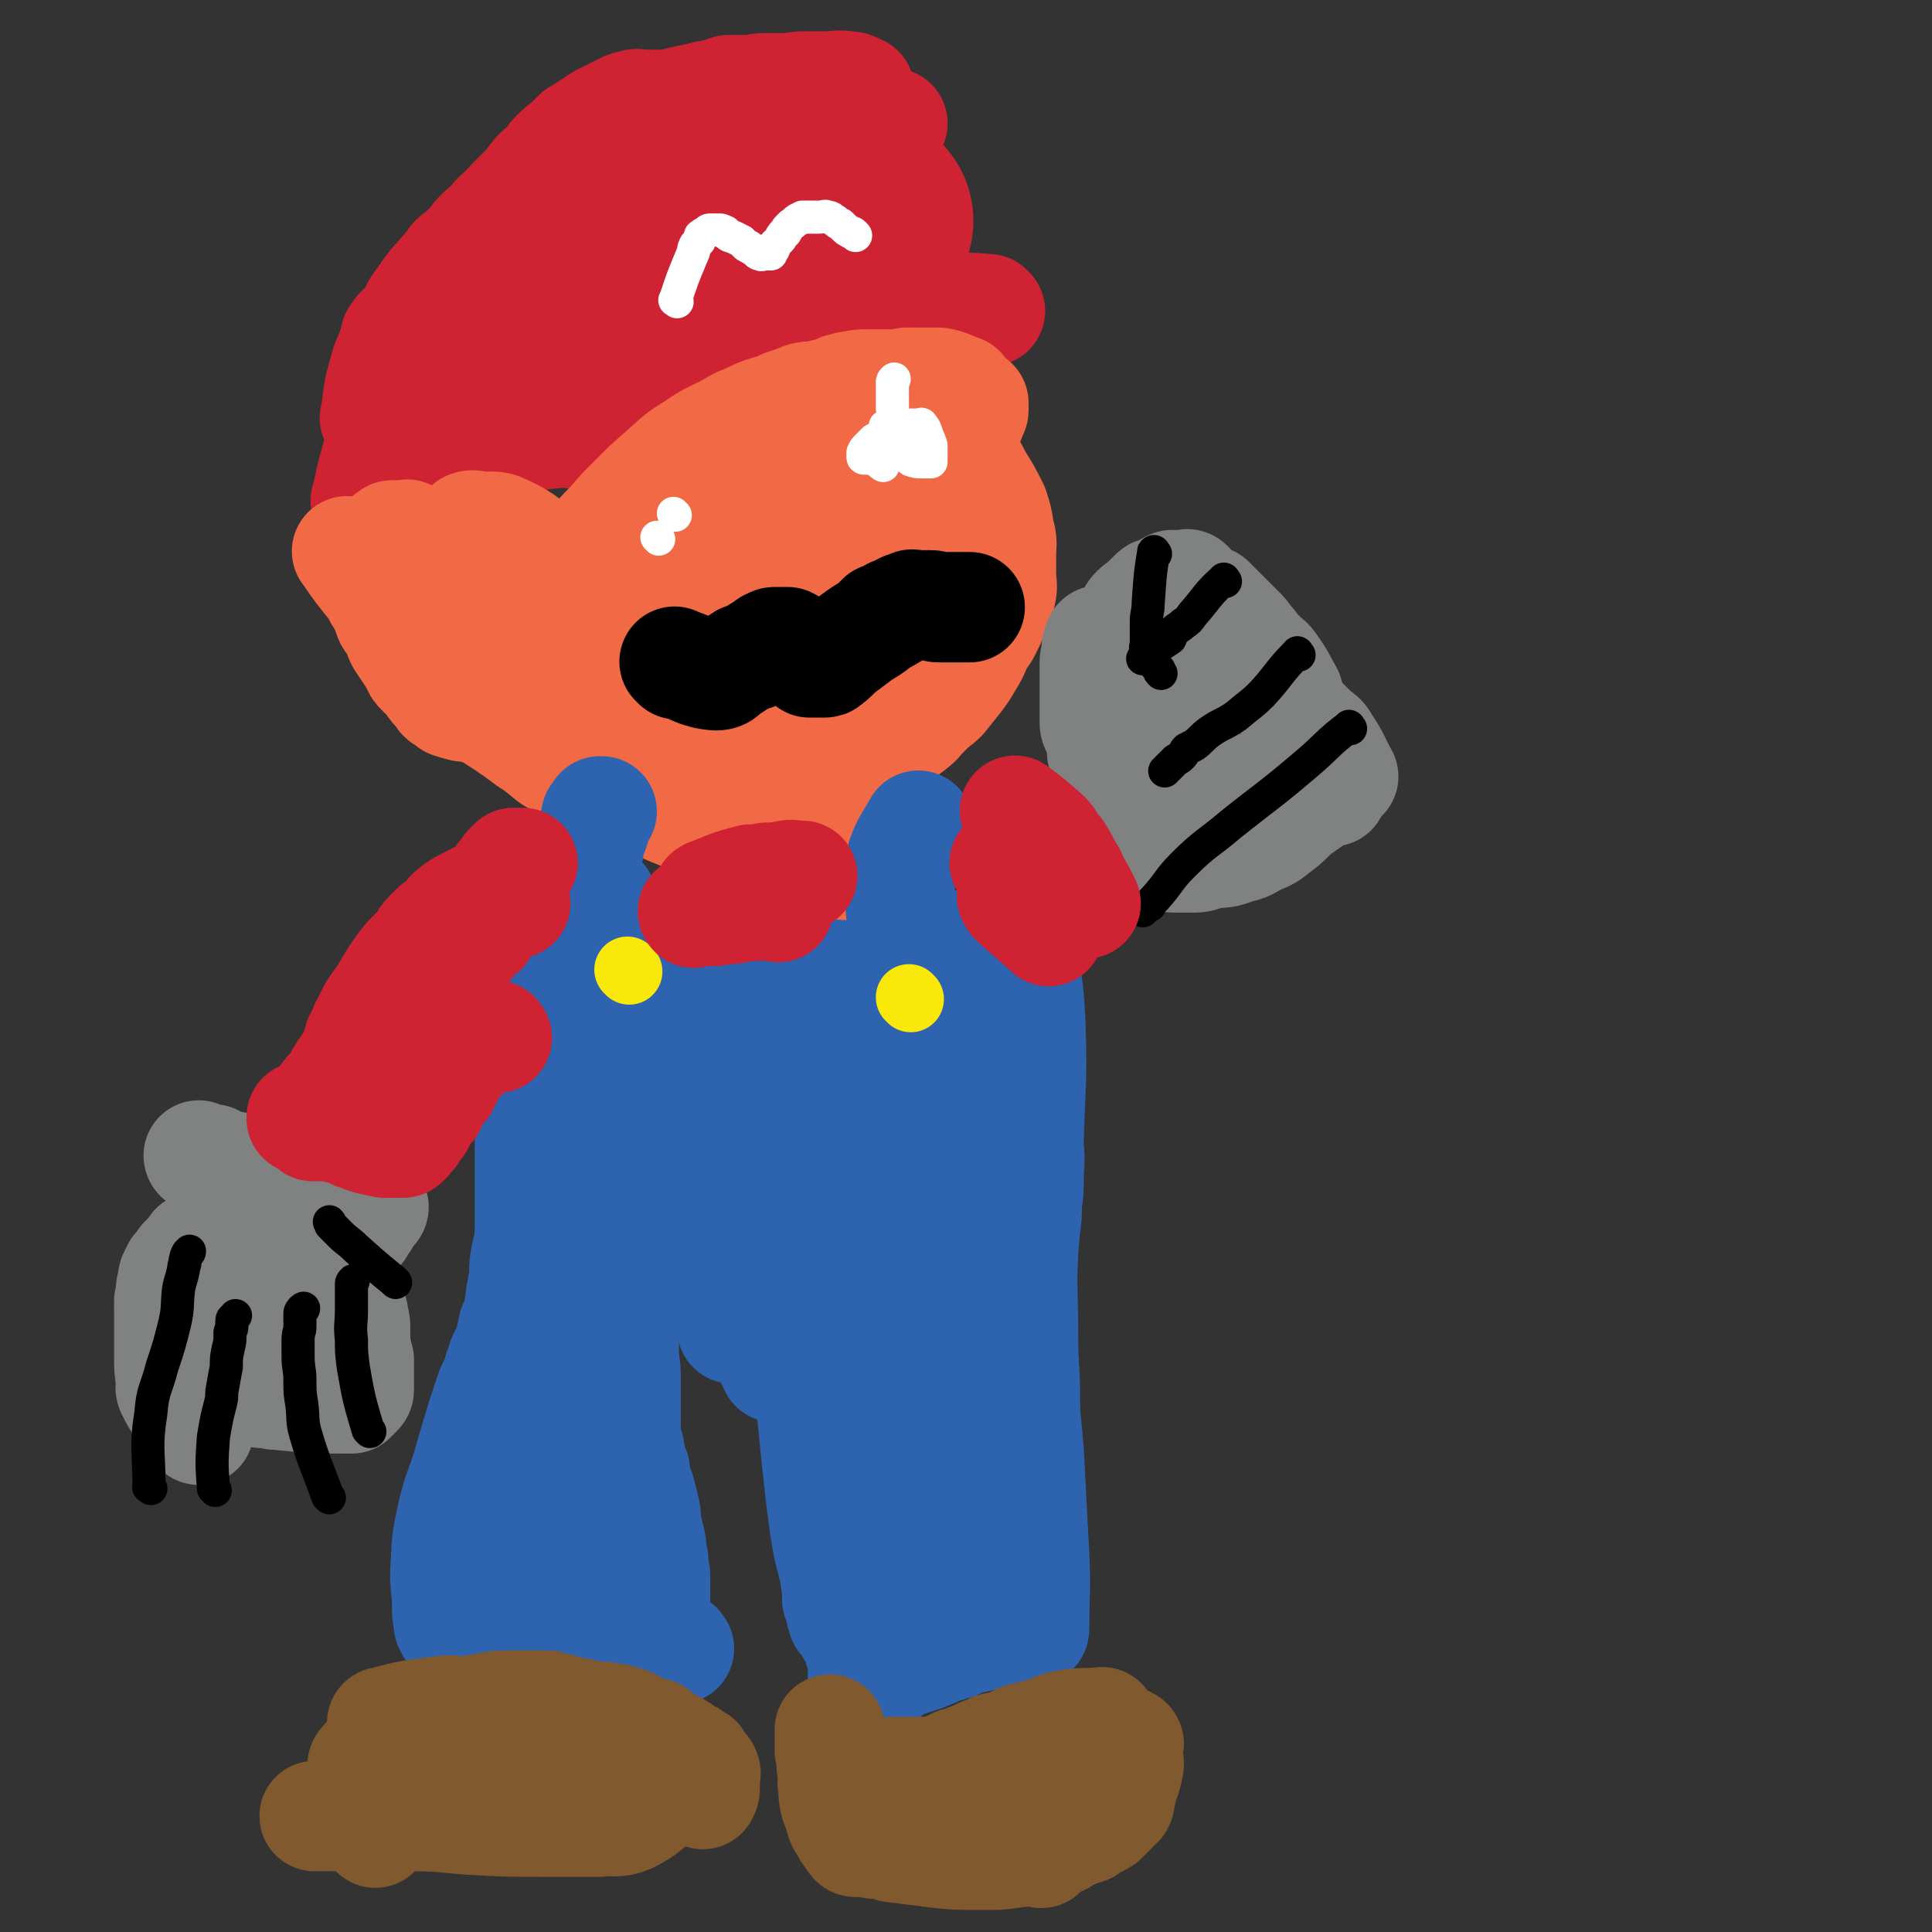 <svg viewBox='0 0 1050 1050' version='1.1' xmlns='http://www.w3.org/2000/svg' xmlns:xlink='http://www.w3.org/1999/xlink'><rect x="0" y="0" width="1050" height="1050" fill="#333333" stroke="none"/><g fill='none' stroke='#CF2233' stroke-width='60' stroke-linecap='round' stroke-linejoin='round'><path d='M233,214c-1,-1 -2,-1 -1,-1 7,-17 5,-19 15,-34 5,-8 7,-6 13,-12 4,-4 3,-4 7,-8 3,-3 3,-3 6,-5 3,-3 3,-3 6,-5 3,-2 3,-3 7,-5 8,-5 8,-4 16,-9 3,-2 3,-2 6,-4 2,-1 2,-1 4,-3 4,-1 4,-1 7,-3 3,-2 3,-2 6,-4 3,-2 3,-2 6,-4 3,-1 3,-1 5,-2 2,-1 2,-1 4,-2 2,-1 2,-1 4,-2 1,-1 1,-1 3,-2 1,-1 1,-1 2,-2 2,-1 2,0 4,-1 2,-2 1,-3 3,-4 2,-2 3,-1 5,-3 1,-1 1,-2 2,-3 1,-1 1,-1 3,-2 1,-1 1,-1 2,-2 1,-2 1,-2 2,-4 2,-1 2,-1 3,-2 2,-1 2,-1 3,-2 1,-1 1,-1 3,-2 1,-1 1,-1 2,-2 1,-1 1,0 2,-1 5,-2 5,-2 9,-5 '/></g>
<g fill='none' stroke='#CF2233' stroke-width='120' stroke-linecap='round' stroke-linejoin='round'><path d='M362,90c-1,-1 -1,-1 -1,-1 '/><path d='M357,93c-1,-1 -2,-2 -1,-1 10,3 11,4 22,7 3,1 3,0 7,0 3,0 3,0 6,0 2,0 2,0 4,0 1,0 1,0 2,0 1,0 1,-1 2,-1 1,0 1,0 3,0 1,0 1,-1 2,-1 2,0 3,0 5,0 3,0 3,-1 7,0 5,1 5,1 11,3 5,3 4,3 9,6 7,5 7,6 14,9 9,3 10,2 19,5 '/></g>
<g fill='none' stroke='#CF2233' stroke-width='60' stroke-linecap='round' stroke-linejoin='round'><path d='M538,169c-1,-1 -1,-1 -1,-1 -13,-1 -13,-1 -26,-1 -3,0 -3,0 -5,0 -5,0 -5,0 -9,0 -4,0 -4,1 -8,1 -4,1 -4,1 -7,1 -4,0 -4,0 -7,0 -3,0 -3,1 -6,1 -4,0 -4,0 -9,1 -4,0 -4,0 -8,0 -3,0 -3,1 -6,1 -6,1 -6,1 -12,2 -5,1 -5,1 -9,1 -3,0 -3,0 -6,0 -3,0 -3,0 -6,1 -5,1 -5,1 -10,3 -2,0 -2,0 -3,0 -5,1 -5,1 -9,2 -4,1 -4,1 -8,3 -3,1 -4,1 -7,2 -4,1 -4,1 -8,3 -3,1 -3,1 -6,2 -6,2 -6,2 -11,4 -2,1 -2,0 -5,1 -2,1 -2,1 -4,2 -2,1 -2,1 -4,2 -2,1 -2,1 -4,2 -1,1 -1,1 -3,2 -1,1 -1,0 -3,1 -1,1 -1,1 -2,1 -3,2 -2,2 -5,4 0,0 0,0 -1,0 -2,1 -2,1 -3,1 -1,0 -1,0 -3,1 -1,0 -1,0 -2,1 -1,1 -1,1 -2,2 0,0 0,0 -1,0 '/><path d='M314,236c-1,-1 -1,-2 -1,-1 -14,0 -14,1 -28,2 -4,0 -4,0 -8,0 -6,0 -6,0 -11,1 -3,0 -3,-1 -6,0 -4,1 -4,1 -7,2 -3,1 -3,0 -5,1 -3,1 -3,1 -5,2 -2,1 -2,0 -5,1 -3,0 -3,0 -5,1 -2,1 -2,1 -4,2 -2,1 -3,0 -5,1 -2,0 -2,1 -4,1 -1,0 -1,0 -3,0 -1,0 0,1 -1,1 -1,0 -2,0 -3,0 -1,0 -1,0 -2,0 -1,0 -1,1 -2,1 -1,0 -1,0 -2,0 -1,0 -1,0 -1,0 '/><path d='M200,273c-1,-1 -2,-1 -1,-1 3,-14 3,-14 7,-28 1,-3 1,-3 2,-6 1,-3 1,-3 2,-7 1,-2 1,-2 2,-4 2,-4 2,-4 4,-8 1,-3 1,-3 2,-6 2,-5 2,-5 3,-10 1,-4 1,-4 3,-8 1,-3 1,-3 3,-7 2,-5 2,-5 4,-11 2,-3 2,-2 3,-6 1,-2 1,-3 2,-5 1,-2 1,-2 3,-4 1,-2 1,-2 2,-3 2,-2 2,-1 4,-2 1,-1 0,-2 1,-3 3,-3 3,-3 6,-6 2,-2 2,-1 3,-3 2,-3 3,-3 5,-5 3,-4 3,-5 6,-9 3,-2 3,-2 5,-4 3,-3 3,-3 6,-6 2,-2 2,-3 4,-5 3,-3 3,-3 5,-5 3,-3 2,-3 5,-5 2,-2 3,-2 5,-4 4,-4 4,-4 8,-7 6,-3 6,-3 12,-6 4,-2 4,-2 7,-4 3,-2 3,-2 7,-4 2,-1 2,0 3,-1 3,-1 3,-1 5,-3 1,-1 1,-1 3,-3 2,-1 2,0 3,-1 4,-2 4,-1 7,-3 2,-1 2,-2 5,-3 3,-1 3,-1 6,-1 6,-1 6,-2 12,-2 4,0 4,0 8,0 6,0 6,-1 11,-1 4,0 4,0 7,0 2,0 2,-1 4,-1 2,0 2,0 4,0 2,0 2,0 4,0 1,0 1,-1 2,-1 2,0 2,0 4,0 1,0 1,0 2,0 2,0 2,0 4,0 1,0 1,0 2,0 3,0 3,0 6,1 3,0 3,0 6,1 5,0 5,1 9,1 8,1 8,0 16,1 11,1 11,1 22,2 '/><path d='M481,88c-1,-1 -1,-1 -1,-1 -11,-3 -11,-2 -21,-4 -2,0 -1,-1 -3,-1 -4,-1 -4,0 -8,-1 -5,-2 -5,-2 -9,-3 -4,-1 -4,-2 -9,-2 -3,-1 -3,0 -7,-1 -4,-1 -4,-2 -9,-3 -3,-1 -3,-1 -7,-2 -3,-1 -2,-1 -5,-2 -4,-1 -4,-1 -7,-2 -3,0 -3,0 -5,-1 -3,-1 -3,0 -6,-1 -4,-2 -3,-2 -7,-3 -2,-1 -2,0 -4,-1 -2,-1 -2,-1 -4,-2 -2,-1 -2,0 -5,-1 -3,0 -3,0 -5,0 -5,0 -5,0 -9,0 -3,0 -3,-1 -6,0 -4,1 -4,1 -7,3 -3,1 -3,1 -6,3 -3,1 -3,1 -6,3 -3,2 -3,2 -6,4 -2,1 -2,2 -5,3 -3,3 -3,3 -6,6 -3,2 -3,2 -6,5 -3,3 -2,3 -5,6 -3,3 -4,3 -7,7 -3,4 -2,5 -5,10 -1,3 -2,2 -3,5 -2,3 -1,3 -3,5 -1,3 -1,3 -3,5 -1,2 -1,2 -3,4 -1,1 -1,1 -2,2 -3,3 -3,3 -5,7 -1,2 -1,2 -2,4 -1,1 -1,1 -2,3 -1,2 -2,2 -3,4 -2,2 -1,2 -2,4 -1,1 -1,1 -1,1 -2,4 -2,4 -4,7 '/><path d='M355,160c-1,-1 -1,-2 -1,-1 -9,4 -10,5 -18,11 -7,5 -7,5 -13,11 -8,6 -8,6 -15,12 -9,7 -8,7 -17,14 -8,5 -8,5 -16,10 -5,4 -5,4 -10,8 -2,1 -2,1 -4,2 -1,1 -1,1 -3,2 -1,1 -1,1 -2,2 -1,0 -1,0 -2,1 0,0 0,2 0,1 4,-2 5,-3 9,-6 11,-9 10,-10 22,-19 25,-19 25,-18 51,-37 9,-6 9,-7 18,-14 2,-1 2,-1 4,-2 1,-1 1,-1 2,-2 2,-1 2,-1 3,-2 0,0 0,0 1,-1 1,-1 1,-1 2,-2 1,-1 1,0 2,-1 1,0 1,-1 2,-1 1,0 1,0 2,0 0,0 0,-1 0,-1 1,0 1,0 2,0 0,0 0,0 0,0 1,0 1,0 1,0 1,0 1,0 2,0 0,0 0,0 0,0 '/><path d='M205,228c-1,-1 -2,-1 -1,-1 2,-13 1,-13 5,-26 1,-5 2,-5 4,-11 2,-3 1,-4 2,-7 3,-5 4,-4 8,-9 3,-4 2,-5 5,-9 3,-4 3,-4 5,-7 3,-4 3,-4 6,-7 2,-3 3,-3 5,-6 2,-2 2,-3 3,-4 2,-2 3,-2 5,-4 2,-2 2,-2 5,-5 2,-3 2,-3 5,-6 2,-2 3,-2 5,-4 2,-2 1,-2 3,-4 2,-2 2,-2 5,-4 2,-3 2,-3 4,-5 2,-2 2,-2 5,-5 1,-1 1,-1 3,-3 2,-2 3,-2 5,-4 3,-3 3,-3 6,-5 2,-2 2,-3 5,-5 4,-3 5,-3 10,-5 4,-3 4,-3 9,-5 2,-1 2,-1 4,-2 3,-2 3,-2 6,-4 3,-1 3,-1 5,-3 2,-1 2,-1 5,-2 2,-2 2,-2 5,-3 4,-2 4,-2 9,-4 4,-1 4,-1 8,-2 4,-1 3,-1 7,-2 5,-1 5,-1 10,-2 3,-1 3,-1 5,-1 2,0 2,-1 4,-1 3,-1 3,-1 6,-2 3,0 3,0 6,0 3,0 3,0 5,0 4,0 4,-1 8,-1 3,0 3,0 6,0 3,0 3,0 5,0 6,0 6,-1 11,-1 2,0 2,0 4,0 2,0 2,0 4,0 1,0 1,0 3,0 7,0 7,-1 13,0 3,0 3,1 6,2 '/></g>
<g fill='none' stroke='#FFFFFF' stroke-width='18' stroke-linecap='round' stroke-linejoin='round'><path d='M368,164c-1,-1 -2,-1 -1,-1 4,-12 4,-12 9,-24 1,-2 1,-2 1,-3 0,-1 0,-1 1,-3 1,-1 1,-1 2,-2 0,-1 0,-1 1,-2 0,0 -1,-1 0,-1 1,-1 1,-1 2,-1 1,-1 1,-1 1,-1 1,-1 1,-1 2,-1 1,0 1,0 3,0 1,0 1,0 2,0 1,0 1,0 3,1 1,0 0,1 1,1 2,2 2,1 4,2 2,1 2,1 4,2 1,1 1,1 2,2 1,1 1,1 2,1 1,1 1,1 3,2 1,0 1,0 1,1 1,1 1,1 2,1 1,1 1,0 2,0 1,0 1,0 2,0 1,0 1,0 2,0 0,-1 0,-1 1,-2 1,-1 0,-1 1,-3 1,-1 1,-1 3,-3 1,-1 0,-1 1,-2 1,-2 2,-1 2,-2 1,-1 0,-1 1,-2 1,-1 1,-1 2,-2 2,-1 2,-2 4,-3 1,0 1,0 2,-1 4,0 4,0 7,0 1,0 1,0 2,0 3,0 3,-1 5,0 2,0 2,1 4,2 1,1 1,1 3,2 1,1 1,1 2,2 1,1 1,1 3,2 1,1 1,0 2,1 1,1 1,1 1,1 '/></g>
<g fill='none' stroke='#F26946' stroke-width='60' stroke-linecap='round' stroke-linejoin='round'><path d='M190,301c-1,-1 -2,-2 -1,-1 6,9 7,10 15,20 1,2 1,2 2,4 3,4 2,4 5,8 4,6 4,5 8,11 0,0 0,0 0,0 '/><path d='M238,356c-1,-1 -2,-2 -1,-1 3,8 4,10 9,19 0,0 1,1 1,0 1,-3 0,-4 0,-8 0,-5 0,-5 -1,-9 -1,-4 -1,-4 -2,-7 -1,-4 -1,-4 -2,-7 -1,-3 -1,-3 -2,-6 0,-2 0,-2 -1,-4 -1,-3 -1,-3 -1,-6 -1,-1 -1,-1 -1,-3 0,-1 0,-1 0,-3 0,-1 -1,-1 -1,-3 0,-1 0,-1 0,-3 0,0 0,0 0,-1 0,-2 0,-2 0,-5 0,0 0,0 0,0 '/><path d='M242,348c-1,-1 -2,-1 -1,-1 0,-10 1,-11 1,-20 0,-2 -1,-1 -2,-3 -1,-2 -1,-2 -2,-4 -1,-1 -1,-1 -2,-2 0,-1 0,-2 0,-2 -1,-1 -2,-1 -2,-2 -1,-1 -1,-2 -1,-3 0,-1 -1,-1 -1,-3 0,-1 0,-1 -1,-2 0,-1 0,-1 0,-2 0,-1 -1,0 -1,-1 -1,-1 0,-1 0,-2 0,-1 -1,-1 -1,-2 0,-1 0,-1 -1,-2 0,-1 -1,0 -1,-1 0,-1 0,-1 0,-2 0,0 -1,0 -1,0 -1,0 -1,0 -1,-1 -1,0 0,-1 -1,-1 -1,0 -1,0 -2,-1 0,0 0,0 0,0 -1,-1 -1,0 -2,0 -2,0 -2,0 -3,0 -1,0 -1,0 -2,0 -1,0 -1,0 -2,0 0,0 0,0 0,0 -1,1 -2,1 -2,2 -2,4 -2,4 -3,9 -1,6 0,6 0,12 0,5 -1,5 0,10 1,5 1,5 3,10 1,4 2,3 4,7 2,3 1,3 3,7 2,3 2,3 4,6 2,3 2,3 4,6 1,3 1,3 3,5 2,2 2,2 4,4 2,2 1,2 3,4 1,2 2,1 3,2 1,2 0,2 1,3 1,2 2,1 3,2 1,1 1,1 2,2 3,1 3,1 7,2 1,0 1,0 2,0 '/><path d='M264,387c-1,-1 -2,-2 -1,-1 11,7 13,8 25,17 4,2 3,2 7,5 4,3 4,4 9,6 5,3 6,2 11,5 4,1 4,2 8,3 4,1 4,1 9,1 2,0 3,0 5,0 3,0 3,0 6,1 4,1 4,0 7,1 5,2 5,3 9,5 '/><path d='M343,432c-1,-1 -2,-2 -1,-1 11,4 12,5 24,10 8,3 8,4 16,7 5,2 5,2 11,3 4,2 4,1 8,3 3,0 3,1 6,1 2,1 3,1 5,1 2,0 2,1 3,1 2,0 2,0 4,0 2,0 2,0 4,0 2,0 2,0 4,0 4,0 4,0 7,0 4,0 5,0 8,-1 6,-3 6,-3 11,-8 6,-5 6,-5 11,-11 4,-5 4,-5 7,-10 4,-5 4,-5 7,-10 2,-4 2,-4 4,-7 1,-3 1,-3 2,-5 1,-2 1,-2 2,-4 1,-1 1,-1 2,-3 0,-1 0,-1 1,-3 0,-1 1,0 1,-1 1,-2 0,-2 1,-3 1,-1 1,-1 2,-2 3,-3 2,-3 5,-7 '/><path d='M447,330c-1,-1 -2,-1 -1,-1 10,-4 11,-4 23,-6 3,0 3,1 6,2 3,1 3,1 6,2 2,1 2,1 3,2 2,1 2,2 3,3 1,1 2,1 3,2 1,1 1,1 2,2 1,1 1,1 3,3 1,1 0,2 1,3 1,3 1,3 1,6 1,4 0,5 0,9 0,3 0,3 -1,6 -1,2 -1,2 -2,5 -1,1 -1,1 -2,3 -1,1 0,1 -1,3 -1,1 -1,1 -2,1 -3,2 -3,2 -6,3 -3,1 -3,1 -5,1 -3,0 -3,0 -6,0 -3,0 -4,0 -6,-2 -3,-2 -3,-3 -5,-7 -4,-7 -4,-7 -7,-14 -1,-3 -1,-3 -1,-7 -1,-5 -1,-5 -1,-9 0,-4 0,-4 0,-8 0,-3 0,-3 0,-5 0,-1 0,-1 0,-2 0,-2 1,-2 1,-3 '/><path d='M486,318c-1,-1 -2,-2 -1,-1 7,6 9,7 17,15 3,3 3,4 5,8 1,2 1,3 2,5 2,4 3,4 5,8 1,1 1,1 1,2 '/><path d='M459,477c-1,-1 -1,-1 -1,-1 -9,-5 -9,-5 -18,-10 -1,0 -1,0 -2,-1 -1,0 -1,0 -2,-1 -4,-1 -4,0 -8,-1 -7,-3 -7,-4 -13,-8 -6,-5 -6,-5 -12,-10 -7,-6 -7,-6 -14,-12 -7,-5 -6,-5 -13,-11 -10,-8 -10,-8 -20,-16 -7,-6 -7,-6 -14,-11 -5,-4 -5,-4 -9,-8 -4,-3 -4,-3 -8,-6 -6,-5 -6,-5 -11,-10 -7,-6 -7,-6 -14,-12 -6,-6 -6,-6 -11,-12 -7,-6 -7,-6 -14,-13 -5,-5 -5,-5 -9,-10 -3,-4 -3,-4 -6,-9 -2,-4 -2,-4 -4,-8 -1,-4 -1,-4 -1,-9 0,-1 0,-1 0,-2 0,-2 0,-2 0,-3 0,-1 0,-1 0,-2 0,-1 0,-1 0,-3 0,0 0,0 0,0 0,-1 -1,-2 0,-2 2,-1 3,0 5,0 7,1 8,-1 14,2 13,6 12,8 24,16 17,11 18,10 33,23 14,11 13,12 25,24 11,12 11,12 22,24 11,11 10,11 21,23 7,7 7,7 14,14 4,4 4,4 7,8 2,2 2,2 3,3 1,1 2,1 3,2 1,1 1,1 2,2 1,0 1,0 3,1 1,0 1,0 2,0 1,0 1,0 2,0 1,0 1,0 2,0 1,-1 1,-1 1,-3 1,-2 1,-2 1,-4 0,-7 0,-7 0,-14 0,-6 0,-6 -1,-12 -2,-7 -3,-7 -6,-14 -2,-4 -2,-4 -4,-8 -1,-3 -1,-3 -3,-5 -1,-1 -1,-1 -2,-2 0,0 0,0 -1,-1 -1,-1 -1,-2 -2,-2 -1,0 -1,0 -2,0 -1,0 0,-1 -1,-1 -2,-1 -2,-1 -3,0 -3,1 -3,1 -5,3 -5,5 -5,5 -9,10 -5,6 -5,6 -9,13 -4,6 -4,6 -7,13 -3,5 -2,5 -4,10 -1,3 -1,3 -2,7 -1,2 -1,2 -1,4 -1,1 -1,1 -1,2 0,2 0,2 -1,3 0,1 0,1 -1,2 0,0 0,0 -1,1 -1,0 -1,0 -2,1 0,0 0,0 0,1 -1,0 -1,-1 -2,-1 -2,-1 -2,-1 -3,-3 -4,-6 -5,-6 -8,-13 -5,-12 -5,-13 -8,-26 -3,-13 -2,-13 -3,-26 -1,-9 -1,-9 -2,-17 0,-5 0,-5 0,-10 0,-3 0,-3 0,-6 0,-3 0,-3 0,-5 0,-2 0,-2 0,-4 0,-1 1,-1 1,-2 0,-1 0,-1 0,-2 0,-1 1,-1 1,-2 0,-1 0,-1 0,-2 0,-1 1,-1 1,-2 0,0 0,0 1,-1 0,-1 0,-1 0,-1 0,-2 1,-1 1,-3 0,-1 0,-1 0,-3 1,-3 1,-3 2,-6 1,-4 2,-4 3,-7 1,-2 1,-2 2,-4 3,-3 3,-3 5,-7 2,-2 2,-2 4,-4 1,-2 0,-2 1,-4 4,-4 4,-4 8,-7 3,-3 4,-2 7,-5 3,-2 3,-2 5,-4 3,-2 3,-2 7,-4 1,-1 1,-1 3,-1 4,-2 4,-2 8,-4 4,-2 4,-1 7,-3 6,-2 6,-3 11,-4 4,-2 4,-1 8,-2 7,-2 7,-3 14,-5 3,-1 3,-1 7,-2 3,-1 3,-1 6,-2 5,-1 5,-1 10,-1 5,-1 5,-1 10,-1 5,0 5,0 9,1 5,2 5,3 9,5 4,2 4,2 8,4 3,2 3,1 7,3 1,1 1,1 3,1 2,1 2,0 4,1 2,2 1,2 3,4 1,2 2,1 3,3 4,6 4,6 7,12 5,8 5,8 9,16 2,6 2,6 3,13 2,6 1,7 1,13 0,5 0,5 0,11 0,4 1,5 0,9 -1,6 -2,6 -4,11 -2,5 -2,5 -4,9 -2,4 -3,4 -5,8 -2,5 -2,5 -5,10 -3,5 -3,5 -6,9 -4,5 -4,5 -8,10 -3,3 -4,3 -7,6 -2,2 -2,2 -4,4 -2,2 -2,3 -5,5 -2,2 -3,2 -5,4 -2,1 -1,1 -3,3 -3,1 -3,2 -5,3 -3,1 -3,1 -6,1 -1,0 -1,0 -3,0 -1,0 -2,1 -3,0 -2,-1 -2,-1 -3,-3 -3,-6 -4,-7 -5,-13 -2,-8 -1,-8 -1,-15 0,-7 -1,-8 0,-14 2,-10 3,-9 7,-18 3,-9 3,-9 8,-18 6,-12 7,-12 13,-24 5,-10 5,-10 11,-20 4,-7 5,-7 9,-14 4,-9 4,-9 8,-17 2,-5 3,-5 5,-10 1,-3 1,-3 2,-6 0,-2 1,-2 1,-4 1,-1 1,-1 1,-1 1,-2 0,-2 1,-3 0,-1 1,-1 1,-2 0,-1 0,-1 0,-1 0,-1 0,-1 0,-2 0,-1 0,-1 0,-1 -1,0 -2,1 -3,2 -4,4 -3,4 -7,8 -4,4 -4,4 -8,8 -6,5 -6,5 -12,11 -4,5 -4,5 -8,10 -4,3 -4,2 -8,5 -3,2 -3,2 -7,5 -3,2 -3,2 -7,4 -6,3 -5,3 -11,6 -4,1 -4,1 -8,2 -6,2 -6,2 -13,3 -6,2 -7,1 -13,2 -4,2 -3,3 -7,4 -4,2 -4,2 -8,4 -3,2 -3,2 -6,4 -3,3 -3,3 -6,5 -3,2 -3,2 -5,4 -2,1 -1,2 -3,3 -1,2 -2,1 -3,2 -1,1 -1,1 -2,2 -1,1 -1,1 -2,2 0,0 0,1 -1,1 -1,0 -1,0 -2,0 -1,0 -1,1 -1,2 -1,0 -1,0 -1,0 -1,-1 -1,-1 -1,-2 0,-3 0,-3 0,-5 0,-5 -1,-5 0,-9 0,-3 1,-3 2,-5 1,-4 1,-4 3,-8 2,-3 1,-3 4,-6 2,-4 3,-4 6,-8 4,-4 4,-3 8,-7 3,-2 3,-2 7,-5 3,-3 3,-3 6,-5 3,-3 3,-3 6,-5 2,-2 3,-2 5,-3 2,-1 2,-1 4,-3 3,-1 3,-1 6,-3 2,-1 2,0 5,-1 3,-1 3,-2 5,-3 2,-1 2,-1 4,-1 3,-1 3,-1 6,-2 2,0 2,-1 5,-1 1,-1 1,-1 2,-1 1,0 1,0 2,0 1,0 1,0 2,0 1,0 1,0 2,0 0,0 0,0 0,0 0,1 0,1 0,2 0,1 0,1 -1,2 -6,5 -6,5 -13,9 -24,13 -24,13 -49,25 -22,10 -22,9 -44,19 -7,3 -7,4 -14,7 -6,3 -6,3 -11,5 -3,1 -3,1 -6,2 -2,1 -2,1 -4,2 -2,1 -1,1 -3,2 -1,1 -1,1 -3,2 0,0 -1,0 -1,0 -1,1 -1,1 -2,2 -1,1 -1,1 -2,1 -1,0 -1,0 -1,0 -1,0 -1,0 -1,0 0,0 0,-1 0,-1 1,-3 1,-3 2,-6 4,-5 4,-5 8,-10 5,-7 5,-7 11,-13 6,-7 6,-7 12,-13 8,-8 8,-8 16,-15 8,-7 8,-8 18,-14 7,-5 8,-5 16,-9 6,-3 6,-4 12,-6 6,-3 6,-3 12,-5 4,-1 4,-1 8,-3 6,-2 6,-2 11,-4 4,-1 4,0 8,-1 4,-1 4,-1 8,-2 3,-1 3,-2 6,-2 2,-1 2,-1 4,-1 4,-1 4,-1 7,-1 4,0 4,0 7,0 4,0 4,0 9,0 1,0 1,0 3,0 2,0 2,-1 4,-1 1,0 1,0 2,0 2,0 2,0 4,0 0,0 0,0 1,0 1,0 1,0 3,0 2,0 2,0 3,0 2,0 2,0 4,0 6,1 6,2 12,4 '/><path d='M488,272c-1,-1 -1,-2 -1,-1 -8,8 -8,9 -16,18 -7,8 -7,8 -13,16 -6,8 -6,8 -13,16 -4,6 -5,6 -9,12 -5,6 -5,6 -10,12 -2,3 -3,3 -6,6 -1,1 -1,1 -3,3 -1,1 0,1 -1,2 -2,1 -2,1 -4,2 0,1 0,1 -1,1 -1,0 -2,1 -2,0 -1,-2 -1,-2 -1,-4 0,-5 -1,-5 0,-9 2,-7 2,-8 7,-13 6,-8 7,-7 15,-14 8,-8 8,-8 16,-15 '/></g>
<g fill='none' stroke='#000000' stroke-width='60' stroke-linecap='round' stroke-linejoin='round'><path d='M368,361c-1,-1 -2,-2 -1,-1 10,3 11,6 22,7 5,0 4,-3 9,-5 3,-2 3,-2 6,-4 3,-1 3,-1 6,-2 2,-2 2,-2 4,-3 2,-1 2,-1 3,-2 1,-1 1,-1 2,-1 1,-1 1,-1 3,-1 1,0 1,0 2,0 1,0 1,0 2,0 1,0 2,0 2,0 2,1 2,1 3,2 1,1 1,1 2,2 1,1 1,1 2,2 1,1 1,1 2,2 1,1 1,1 2,2 0,0 0,0 1,1 0,0 0,0 1,0 2,0 2,0 4,0 1,0 1,0 2,0 2,0 2,0 3,-1 4,-3 4,-4 8,-7 4,-3 4,-3 8,-6 4,-3 5,-3 9,-6 2,-2 2,-2 4,-4 1,0 1,0 2,0 2,-1 2,-1 3,-2 1,-1 1,-1 2,-1 1,0 1,-1 2,-1 1,-1 1,0 2,-1 1,0 1,-1 2,-1 1,0 1,0 1,0 1,0 1,-1 2,-1 1,-1 1,0 2,0 0,0 0,0 1,0 0,0 0,0 1,0 1,0 1,0 2,0 0,0 0,0 0,0 1,0 1,0 1,0 1,0 1,0 2,0 1,0 1,0 2,0 2,0 2,1 4,1 8,0 8,0 15,0 1,0 1,0 2,0 '/></g>
<g fill='none' stroke='#FFFFFF' stroke-width='18' stroke-linecap='round' stroke-linejoin='round'><path d='M367,280c-1,-1 -1,-1 -1,-1 '/><path d='M479,245c-1,-1 -1,-1 -1,-1 '/><path d='M482,244c-1,-1 -1,-1 -1,-1 '/><path d='M358,293c-1,-1 -1,-1 -1,-1 '/><path d='M480,253c-1,-1 -2,-1 -1,-1 0,-10 0,-11 2,-20 0,-1 1,0 1,0 1,0 1,-1 2,-1 0,0 -1,0 -1,1 0,1 0,1 0,2 0,2 0,2 -1,4 0,2 0,2 -1,3 -1,1 0,1 -1,2 -1,2 -1,2 -2,3 -1,1 -1,1 -2,2 -1,1 0,1 -1,1 -1,1 -1,0 -2,0 -1,0 -1,0 -2,0 0,0 0,0 0,0 -1,0 -1,0 -1,0 -1,0 -1,0 -1,-1 0,-1 0,-1 0,-2 1,-2 1,-2 2,-3 2,-2 2,-2 4,-4 4,-2 4,-2 8,-4 3,-2 3,-2 6,-3 4,-1 4,-1 7,-1 2,0 2,0 4,0 0,0 1,-1 1,0 2,2 2,3 3,6 1,2 1,2 2,5 0,2 0,2 0,4 0,1 0,1 0,3 0,1 0,1 0,2 0,0 -1,0 -1,0 -2,0 -2,0 -4,0 -3,0 -3,0 -6,-1 -1,-1 -1,-2 -2,-4 -3,-5 -3,-5 -5,-11 -2,-6 -2,-6 -3,-13 0,-4 0,-4 0,-8 0,-1 0,-1 0,-2 0,-1 0,-1 0,-2 0,-1 0,-1 0,-2 0,-1 0,-1 1,-2 0,0 0,0 0,0 '/></g>
<g fill='none' stroke='#808282' stroke-width='60' stroke-linecap='round' stroke-linejoin='round'><path d='M613,365c-1,-1 -1,-1 -1,-1 -1,-12 -1,-12 0,-23 1,-3 1,-3 3,-6 1,-2 1,-2 3,-4 1,-1 2,-1 3,-2 3,-3 3,-3 5,-5 2,-2 2,-2 3,-2 2,-1 2,0 3,-1 3,-1 2,-2 5,-3 2,0 2,0 4,0 2,0 2,0 3,0 1,0 1,-1 2,0 1,2 1,2 2,4 1,7 2,8 2,15 0,9 0,9 -1,17 -1,5 -2,4 -3,9 -1,2 -1,2 -2,5 -1,2 -1,2 -2,5 -1,3 -1,3 -1,6 -1,5 0,5 -1,9 '/><path d='M656,330c-1,-1 -2,-2 -1,-1 8,12 8,14 19,27 3,4 4,3 8,7 3,3 3,3 6,6 3,4 3,4 7,8 3,3 3,3 6,7 2,3 2,3 5,6 4,4 4,4 7,7 4,4 5,3 7,7 6,9 5,9 10,18 '/><path d='M724,430c-1,-1 -1,-2 -1,-1 -10,5 -10,6 -19,12 -1,1 -1,1 -3,3 -3,3 -3,3 -7,6 -5,4 -5,4 -10,6 -6,3 -6,4 -12,5 -7,3 -7,2 -15,3 -4,1 -4,2 -8,2 -3,0 -3,0 -6,0 -2,0 -2,0 -4,0 -2,0 -3,0 -4,-1 -3,-1 -3,-1 -5,-3 -2,-1 -2,-1 -4,-2 -3,-3 -2,-4 -5,-7 -2,-3 -2,-3 -4,-6 -2,-3 -2,-3 -4,-6 -1,-3 -1,-2 -3,-5 -1,-1 0,-2 -1,-3 -1,-2 -1,-2 -2,-4 -1,-2 -2,-2 -3,-4 0,-2 1,-2 0,-3 -1,-3 -1,-3 -2,-5 -1,-2 -1,-2 -2,-5 0,-1 0,-1 -1,-3 0,-2 0,-2 0,-4 0,-2 0,-2 -1,-4 -1,-3 -1,-3 -2,-5 -1,-2 -1,-2 -1,-4 0,-2 0,-2 0,-5 0,-3 0,-3 0,-5 0,-5 0,-5 0,-9 0,-3 0,-3 0,-6 0,-4 0,-4 0,-7 0,-3 1,-3 1,-5 0,-2 0,-2 0,-3 0,-1 1,-1 1,-2 0,-1 0,-1 0,-1 0,-1 1,-1 1,-1 '/><path d='M659,328c-1,-1 -2,-2 -1,-1 7,7 8,8 16,16 2,2 2,2 4,5 2,2 2,2 4,5 2,2 2,2 4,4 3,3 3,2 5,5 5,7 5,8 9,15 '/><path d='M673,430c-1,-1 -1,-2 -1,-1 -10,3 -10,4 -19,8 -1,0 -1,0 -1,0 -1,0 -1,0 -2,0 -1,0 -1,0 -2,-1 -1,-2 -1,-2 -2,-4 -1,-1 -1,-1 -1,-3 0,-1 0,-1 0,-2 0,-1 0,-1 0,-3 0,0 0,0 0,-1 0,-1 0,-1 0,-2 0,-1 0,-1 0,-2 0,0 0,0 0,-1 0,0 0,0 0,-1 0,0 0,0 0,0 '/></g>
<g fill='none' stroke='#000000' stroke-width='18' stroke-linecap='round' stroke-linejoin='round'><path d='M666,316c-1,-1 -1,-2 -1,-1 -9,8 -9,10 -17,19 -2,3 -2,3 -5,5 -2,2 -3,2 -5,4 -2,2 -1,2 -2,4 -3,2 -3,2 -6,4 -2,1 -2,1 -3,2 -1,1 -1,1 -3,2 -1,0 -1,1 -1,1 -1,1 -1,1 -2,2 '/><path d='M706,356c-1,-1 -1,-2 -1,-1 -10,10 -9,11 -19,22 -6,6 -7,6 -14,12 -7,5 -8,4 -15,9 -4,3 -4,4 -8,7 -2,1 -2,1 -4,2 -2,2 -1,2 -3,4 -1,1 -1,1 -3,2 -1,1 -1,1 -2,2 -2,2 -2,2 -4,4 '/><path d='M734,396c-1,-1 -1,-2 -1,-1 -12,9 -12,11 -24,21 -20,17 -20,16 -40,32 -13,11 -14,10 -26,22 -8,8 -7,9 -15,18 -2,2 -2,2 -3,4 -1,0 -1,0 -2,1 -1,1 -1,0 -2,1 0,0 0,0 0,1 '/><path d='M628,301c-1,-1 -1,-2 -1,-1 -2,12 -2,14 -3,28 0,5 -1,5 -1,10 0,3 0,3 0,6 0,1 0,1 0,2 0,2 0,2 0,3 0,2 -1,3 0,5 2,5 3,5 7,10 0,1 0,1 1,2 '/></g>
<g fill='none' stroke='#808282' stroke-width='60' stroke-linecap='round' stroke-linejoin='round'><path d='M166,683c-1,-1 -1,-1 -1,-1 '/><path d='M170,678c-1,-1 -2,-2 -1,-1 8,8 9,9 18,19 1,1 0,2 1,4 1,3 1,3 2,6 0,2 0,2 1,5 1,3 1,3 1,5 1,3 1,3 1,7 0,2 0,2 0,4 0,4 0,4 1,8 0,2 0,2 1,4 0,1 0,1 0,2 0,2 0,2 0,3 0,1 0,1 0,2 0,1 0,1 0,3 0,1 0,1 0,2 0,0 0,0 0,1 0,0 0,0 0,1 0,1 0,1 0,2 0,0 0,0 0,0 0,1 0,1 -1,2 0,0 0,0 -1,1 0,0 -1,0 -1,0 -1,0 -1,1 -1,2 -20,0 -20,0 -40,-2 -4,0 -4,-1 -9,-1 -3,-1 -3,-1 -6,-1 -1,0 -1,0 -3,-1 -1,0 -1,-1 -3,-1 -1,-1 -1,-1 -3,-1 -1,0 -1,0 -2,-1 -1,0 -1,0 -2,0 -1,0 -1,-1 -2,-1 -1,-1 -2,0 -3,-1 -1,-1 -1,-1 -2,-2 -3,-1 -4,0 -7,-1 -1,-1 0,-2 -1,-2 -2,-2 -2,-2 -4,-3 -1,-1 -1,-1 -2,-2 -2,-3 -2,-3 -4,-7 -1,-3 -1,-3 -3,-6 -1,-3 -1,-3 -1,-6 -1,-3 -1,-3 -1,-6 0,-5 -2,-5 0,-9 2,-6 4,-5 8,-10 3,-3 2,-4 5,-7 1,-1 1,-1 2,-2 0,-1 0,-1 1,-2 2,-1 2,-1 3,-2 1,-1 1,-1 2,-2 1,-1 1,-1 2,-2 1,0 1,0 2,-1 0,-1 -1,-1 0,-1 1,-1 1,0 2,-1 1,-1 0,-1 1,-2 0,-1 1,0 2,0 1,-1 1,-1 3,-2 1,0 1,0 1,0 '/><path d='M124,675c-1,-1 -2,-1 -1,-1 7,-6 8,-9 17,-12 3,-1 4,2 7,4 3,3 3,3 6,5 4,2 4,2 8,5 2,1 3,1 5,2 2,1 2,1 3,2 1,1 1,0 3,1 1,0 1,0 2,1 1,1 0,1 1,1 1,1 2,0 2,1 1,1 1,1 1,2 0,1 1,1 1,2 0,3 0,3 0,5 0,4 0,4 0,7 0,6 1,6 0,11 0,4 -1,4 -2,8 -1,6 -1,6 -3,11 0,2 0,2 -1,4 -1,2 -1,2 -1,4 -1,3 -1,3 -2,6 -1,2 -1,2 -1,3 0,1 -1,1 -1,2 -1,1 0,2 -1,3 0,1 0,1 -1,2 -1,1 -1,1 -1,1 -1,1 -1,1 -1,2 -1,0 -1,0 -1,0 -1,0 -1,-1 -2,-1 0,-1 0,-1 0,-1 -2,-7 -2,-6 -3,-13 -1,-7 -1,-7 -1,-14 0,-4 0,-4 0,-8 0,-3 0,-3 0,-6 0,-2 0,-2 1,-4 3,-4 3,-4 6,-9 2,-3 2,-3 4,-6 1,-1 1,-1 3,-3 1,-1 1,-1 2,-2 1,-1 0,-2 1,-2 2,-2 2,-1 3,-2 1,-1 1,0 2,-1 1,-1 1,-1 2,-2 1,-1 1,-1 2,-2 0,0 0,0 1,-1 1,-1 1,-1 2,-2 1,-1 1,0 2,-1 0,0 0,-1 1,-2 0,-1 1,-1 1,-1 1,-1 2,-1 2,-2 1,-1 1,-1 1,-2 1,-1 1,-1 2,-2 1,-1 0,-1 1,-2 0,-1 0,-1 1,-2 1,-1 1,0 1,-1 1,-1 1,-1 1,-2 0,-1 1,-1 1,-1 1,-1 1,-1 1,-2 0,0 0,-1 0,-1 0,0 1,0 1,0 1,0 1,-1 1,-1 0,-1 -1,-1 -1,-1 -1,-1 -1,-1 -2,-1 -1,0 -1,0 -3,0 -2,-1 -2,-1 -4,-2 -3,-1 -4,0 -7,-1 -5,-2 -5,-2 -10,-4 -4,-1 -4,0 -9,-1 -3,-1 -3,-2 -7,-3 -6,-2 -6,-2 -13,-4 -8,-2 -8,-2 -15,-4 -5,-1 -5,-1 -10,-2 -3,-1 -3,-1 -6,-2 0,-1 0,-1 -1,-1 -2,0 -2,0 -3,0 -1,0 -1,-1 -2,-1 -1,0 -1,0 -1,0 -1,0 -1,-1 -1,-1 '/><path d='M123,675c-1,-1 -1,-2 -1,-1 -11,16 -13,16 -21,35 -4,7 -2,8 -4,16 -1,6 0,6 -1,12 0,4 -1,4 -1,9 0,2 0,2 0,5 0,1 0,1 0,3 0,1 0,1 0,2 0,1 0,1 0,3 '/><path d='M108,777c-1,-1 -1,-1 -1,-1 -7,-10 -8,-9 -13,-19 -2,-3 -1,-3 -1,-7 -1,-6 -1,-6 -1,-13 0,-4 0,-4 0,-8 0,-2 0,-2 0,-5 0,-3 0,-3 0,-6 0,-2 0,-2 0,-4 0,-2 0,-2 0,-4 0,-1 0,-1 0,-3 0,-1 1,-1 1,-2 0,-1 0,-2 0,-3 0,-1 0,-1 0,-2 0,-1 1,-1 1,-2 0,-1 0,-1 0,-2 0,-2 0,-2 1,-3 0,-1 0,-1 1,-2 0,-1 0,-1 1,-2 0,0 0,0 1,0 0,-1 1,-1 1,-2 1,-1 0,-1 1,-2 1,-1 1,-1 2,-2 1,-1 1,-1 2,-2 1,-1 1,-1 2,-3 0,0 0,0 0,0 '/></g>
<g fill='none' stroke='#000000' stroke-width='18' stroke-linecap='round' stroke-linejoin='round'><path d='M117,810c-1,-1 -1,-1 -1,-1 -1,-14 -1,-14 0,-28 1,-6 1,-6 2,-11 1,-4 1,-4 2,-8 1,-4 0,-4 1,-8 1,-6 1,-6 2,-11 0,-5 0,-5 1,-10 1,-4 1,-4 1,-9 1,-2 1,-2 1,-3 0,-2 0,-2 0,-3 0,-2 1,-1 2,-3 0,0 0,0 0,0 '/><path d='M179,814c-1,-1 -1,-1 -1,-1 -6,-17 -7,-17 -12,-34 -2,-7 -1,-8 -2,-16 -1,-6 -1,-6 -1,-13 0,-6 -1,-6 -1,-13 0,-4 0,-4 0,-9 0,-4 1,-4 1,-7 0,-1 0,-1 0,-2 0,-1 0,-1 0,-2 0,-2 0,-2 0,-3 0,-1 0,-1 1,-2 0,-1 1,0 1,-1 '/><path d='M201,778c-1,-1 -1,-1 -1,-1 -5,-17 -5,-17 -8,-34 -1,-8 -1,-8 -1,-15 -1,-8 0,-8 0,-16 0,-4 0,-4 0,-8 0,-2 0,-2 0,-4 0,-1 0,-1 0,-2 0,-1 0,-1 1,-2 0,0 0,0 0,0 '/><path d='M215,697c-1,-1 -1,-1 -1,-1 -11,-9 -11,-9 -21,-18 -4,-4 -4,-3 -8,-7 -1,-1 -1,-1 -3,-3 -1,-1 -1,-1 -2,-2 -1,-1 0,-1 -1,-2 '/><path d='M82,809c-1,-1 -2,-1 -1,-1 0,-20 -2,-21 1,-40 1,-13 3,-13 6,-25 4,-12 4,-12 7,-24 2,-9 1,-9 2,-18 1,-6 2,-6 3,-13 1,-2 0,-2 1,-4 0,-1 0,-1 1,-3 0,0 1,0 1,-1 '/></g>
<g fill='none' stroke='#2D63AF' stroke-width='60' stroke-linecap='round' stroke-linejoin='round'><path d='M324,495c-1,-1 -1,-2 -1,-1 -2,14 -2,15 -3,30 0,10 0,10 0,21 0,10 0,10 0,20 0,7 0,7 0,13 0,6 0,6 0,11 0,4 0,4 1,9 1,3 1,3 1,7 1,3 1,2 2,5 '/><path d='M327,489c-1,-1 -2,-2 -1,-1 1,13 2,14 3,29 0,6 0,6 0,12 0,7 0,7 0,14 0,7 1,7 1,14 0,9 0,9 0,18 0,5 0,5 1,11 0,5 0,5 1,10 1,7 1,7 1,14 1,4 1,4 1,7 1,4 0,5 1,9 0,3 1,3 1,6 0,3 0,3 1,5 0,2 0,2 0,4 0,1 0,1 0,1 0,2 0,2 0,3 0,1 1,1 1,2 0,1 0,1 0,2 0,0 0,0 0,1 0,1 0,1 0,2 0,1 0,1 1,3 0,0 0,0 0,1 0,1 0,1 0,2 0,1 0,1 0,3 0,1 0,1 0,2 0,0 0,0 0,1 0,1 0,1 0,2 0,1 0,1 0,2 0,1 0,1 0,2 0,1 0,1 0,3 0,2 0,2 0,4 0,3 0,3 0,6 0,5 0,5 0,9 0,6 0,6 0,11 0,7 0,7 0,13 0,10 0,10 0,19 0,6 1,6 1,13 0,5 0,5 0,11 0,3 0,3 0,7 0,4 0,4 0,7 0,2 0,2 0,5 0,1 0,1 0,2 0,3 0,3 1,5 0,2 1,1 1,3 0,2 0,3 1,5 0,3 1,3 2,6 0,2 -1,2 0,5 1,4 2,3 3,7 1,4 1,4 2,8 1,4 1,4 1,8 1,5 1,5 2,9 1,4 1,4 1,7 0,3 1,3 1,5 0,2 0,2 0,4 0,1 0,1 0,2 1,1 1,1 1,2 0,1 0,1 0,2 0,1 0,1 0,2 0,1 0,1 0,3 0,0 0,0 0,1 0,4 0,4 0,7 0,3 0,3 0,5 0,3 0,3 0,6 0,3 0,3 0,6 0,6 0,6 0,13 '/><path d='M369,896c-1,-1 -1,-2 -1,-1 -13,3 -13,5 -25,8 -3,1 -3,0 -6,-1 -5,-1 -5,-1 -9,-2 -4,-1 -4,-1 -8,-2 -3,0 -3,0 -7,-1 -4,-1 -4,-1 -9,-2 -2,-1 -2,0 -5,-1 -3,-1 -3,-1 -5,-2 -2,0 -2,0 -4,0 -2,0 -2,0 -4,0 -3,0 -3,-1 -6,-1 -2,-1 -2,-1 -5,-1 -3,0 -3,0 -6,-1 -3,0 -3,0 -5,-1 -1,0 -1,0 -2,0 -2,0 -2,-1 -3,-1 -2,0 -2,0 -3,0 -1,0 -1,0 -2,0 -1,0 -1,0 -2,0 0,0 -1,0 -1,0 -1,0 -1,-1 -2,-1 -1,0 -1,0 -2,0 -1,0 -1,0 -2,-1 0,0 0,-1 -1,-2 0,-1 0,0 0,-1 -1,-5 -1,-5 -1,-10 0,-8 -1,-8 -1,-17 1,-14 0,-14 3,-28 4,-19 6,-18 11,-37 3,-10 3,-10 6,-20 2,-6 2,-6 4,-12 1,-3 1,-3 2,-5 1,-2 1,-2 2,-4 0,-2 1,-2 1,-4 2,-3 1,-3 2,-6 2,-5 3,-4 4,-9 1,-4 1,-4 2,-9 1,-3 2,-3 3,-7 1,-4 0,-4 1,-8 0,-4 1,-4 1,-7 1,-4 1,-4 1,-7 0,-5 0,-5 1,-10 1,-4 1,-4 2,-9 1,-5 0,-5 1,-11 1,-6 2,-6 3,-13 1,-6 1,-6 1,-11 1,-5 1,-5 1,-9 0,-3 0,-3 0,-6 0,-3 1,-3 1,-6 0,-4 0,-4 0,-7 1,-3 1,-3 1,-6 0,-3 0,-3 0,-6 0,-3 1,-3 1,-6 0,-1 0,-1 0,-2 0,-1 0,-1 0,-2 0,-2 0,-2 0,-4 0,-2 1,-2 1,-4 0,-2 0,-2 0,-3 0,-3 1,-3 1,-6 0,-2 0,-2 0,-4 0,-1 0,-1 0,-3 0,-2 1,-2 1,-4 0,-1 0,-1 0,-3 0,-1 0,-1 0,-1 0,-2 0,-2 0,-4 0,-1 0,-1 0,-2 0,-1 0,-1 0,-2 0,-1 0,-1 0,-2 0,-1 0,-1 0,-2 0,-1 1,-1 1,-2 0,-1 0,-1 0,-2 0,-1 0,-1 0,-1 0,-1 1,0 1,-1 2,-1 2,-1 3,-2 '/><path d='M333,842c-1,-1 -1,-2 -1,-1 -4,9 -4,10 -7,20 0,1 0,1 -1,2 0,1 -1,1 -1,1 0,0 0,1 -1,1 0,0 -1,0 -2,0 -1,0 -2,0 -3,-1 -3,-33 -3,-34 -3,-67 0,-29 2,-29 5,-59 1,-18 2,-18 3,-36 1,-12 1,-12 1,-23 0,-5 0,-5 0,-10 0,-3 0,-3 0,-6 0,-2 0,-2 0,-3 0,-1 0,-1 0,-3 0,-1 0,-1 0,-2 0,-1 0,-2 0,-1 -3,14 -3,16 -7,32 -5,22 -5,22 -10,44 -3,17 -4,17 -6,35 -2,10 -1,10 -1,21 0,5 0,5 0,11 0,10 -1,10 -1,21 0,10 0,10 0,20 0,10 0,10 0,19 0,7 0,7 0,13 0,2 0,2 0,4 0,2 0,2 0,3 0,1 0,1 0,2 0,1 0,1 0,1 0,1 0,2 0,2 -1,1 -2,1 -2,0 -3,-4 -3,-5 -5,-10 -4,-18 -4,-18 -8,-36 -2,-10 -2,-10 -4,-20 -2,-10 -2,-10 -4,-21 -1,-5 -1,-5 -2,-10 0,-4 -1,-4 -1,-7 0,-4 0,-5 0,-9 0,-2 0,-2 0,-4 0,-3 0,-3 0,-6 0,-1 0,-1 0,-2 0,-1 0,-1 1,-3 0,0 0,0 1,-1 0,0 1,0 1,0 1,0 1,0 1,0 5,10 6,10 9,22 4,14 2,15 4,30 1,9 1,9 1,19 0,8 0,8 0,16 0,3 1,3 1,6 0,3 0,3 0,5 0,1 0,1 0,3 0,1 0,1 0,1 0,1 0,2 0,2 -2,-10 -4,-11 -5,-21 -2,-19 0,-19 -1,-38 -1,-21 -1,-21 -1,-42 0,-13 -1,-13 0,-26 0,-12 1,-12 2,-23 1,-8 1,-8 1,-16 0,-6 0,-6 1,-12 0,-4 0,-4 0,-8 0,-2 0,-2 0,-4 0,-4 0,-4 0,-8 0,-3 0,-3 0,-5 0,-4 0,-4 0,-8 0,-3 0,-3 0,-6 0,-4 0,-4 0,-8 0,-4 0,-4 0,-7 0,-1 0,-1 0,-3 0,-1 0,-1 0,-3 0,-2 0,-2 0,-4 0,-3 1,-3 1,-5 0,-3 0,-3 0,-7 0,-2 0,-2 0,-4 0,-2 0,-2 0,-4 0,-2 0,-2 0,-5 0,-3 0,-3 0,-6 0,-1 0,-1 0,-3 0,-1 0,-1 0,-2 0,-1 0,-1 0,-3 0,-1 0,-1 0,-1 0,-1 0,-1 0,-2 0,-1 -1,-1 -1,-2 0,-1 0,-1 0,-2 0,0 0,0 0,-1 0,-1 -1,-1 -1,-1 -1,-1 0,-1 0,-1 0,-1 0,-1 0,-2 0,0 0,0 0,-1 0,0 0,0 -1,-1 0,0 0,0 0,0 '/><path d='M500,450c-1,-1 -1,-2 -1,-1 -5,9 -7,10 -10,21 -2,6 0,7 0,13 0,10 1,10 1,19 0,9 0,9 0,18 0,11 0,11 0,22 0,10 0,10 -1,20 0,8 0,8 0,16 0,4 0,4 0,8 0,5 0,5 0,10 0,2 0,2 0,5 0,3 0,3 0,6 0,3 0,3 0,7 0,1 0,1 0,1 '/><path d='M475,562c-1,-1 -2,-2 -1,-1 0,13 0,14 2,28 0,6 1,6 2,13 1,9 0,9 1,18 0,12 0,12 0,24 0,13 -1,13 0,26 1,13 1,12 2,25 2,16 2,16 3,33 1,15 1,15 3,29 1,11 1,11 2,22 2,9 2,9 3,19 2,7 2,6 4,13 0,4 0,4 1,7 1,2 1,2 2,5 0,1 0,1 1,3 0,2 0,2 0,4 0,1 1,0 1,1 1,2 0,2 1,3 0,1 1,1 1,2 1,1 0,1 1,3 1,1 1,0 1,1 1,1 1,1 1,2 1,2 1,2 1,3 0,1 0,1 0,2 0,1 0,1 0,3 0,1 0,1 0,2 0,1 0,1 0,3 0,1 0,1 0,2 0,3 0,3 0,5 0,3 0,3 0,6 0,2 0,2 0,4 0,1 0,1 -1,2 0,1 0,1 0,3 0,0 0,1 0,1 0,1 0,1 -1,1 '/><path d='M436,677c-1,-1 -1,-2 -1,-1 -1,12 -1,13 -1,26 0,6 1,5 1,11 1,10 0,10 1,20 1,11 2,10 3,21 2,10 2,10 3,20 1,10 1,10 2,20 1,9 1,9 2,18 1,8 1,8 2,16 1,6 1,6 2,12 1,4 1,4 2,8 1,4 1,4 2,8 0,3 0,3 1,5 0,2 0,2 0,3 0,3 0,3 0,5 0,1 1,1 1,2 0,2 1,2 1,3 0,1 0,1 0,2 0,1 1,1 1,2 0,0 0,1 0,1 0,1 0,1 1,1 1,1 1,1 1,1 1,1 0,1 1,2 0,0 1,0 1,1 0,0 0,1 0,1 0,1 1,1 1,1 '/><path d='M458,852c-1,-1 -2,-2 -1,-1 2,10 2,11 5,22 0,1 0,1 0,1 0,1 0,1 0,2 0,2 1,1 1,3 0,1 0,1 0,2 0,0 0,1 0,1 0,1 1,1 1,2 0,1 0,1 0,2 0,1 1,0 1,1 0,1 0,1 0,2 0,1 0,1 0,1 0,1 1,1 1,2 1,1 1,1 1,3 0,1 0,1 0,1 0,1 1,1 1,2 0,1 0,1 1,3 0,1 0,0 0,1 0,1 0,1 0,2 0,1 0,1 0,2 0,0 0,0 0,1 0,0 0,0 0,1 0,1 0,1 0,2 0,1 0,1 0,1 0,1 0,1 0,1 0,1 0,1 0,1 0,1 0,0 1,0 3,-1 4,0 7,-1 7,-3 6,-5 13,-8 6,-2 6,-2 12,-4 5,-2 5,-2 9,-4 2,-1 2,-1 4,-1 1,-1 1,-1 2,-1 2,0 2,0 3,-1 2,-1 2,-1 5,-2 2,-1 2,0 5,-1 6,-1 6,-2 11,-3 4,0 4,0 7,0 3,0 3,-1 5,-1 1,0 1,0 2,0 1,0 1,0 3,0 0,0 0,0 0,0 1,0 1,0 2,0 0,0 0,0 0,0 1,0 1,0 1,0 1,0 1,0 1,-1 0,0 0,0 0,0 0,-20 1,-20 0,-40 -1,-19 -1,-19 -2,-38 -1,-20 -1,-20 -3,-40 -1,-10 -1,-10 -1,-21 -1,-13 -1,-13 -1,-26 0,-13 -1,-13 0,-26 1,-13 1,-13 2,-26 1,-7 1,-7 1,-14 1,-7 1,-7 1,-14 0,-8 1,-8 0,-16 -1,-6 -1,-6 -3,-12 -1,-5 0,-5 -1,-9 -2,-4 -3,-3 -4,-7 -2,-3 -2,-3 -3,-6 -1,-4 -1,-4 -3,-7 -1,-3 -1,-3 -2,-6 -1,-2 0,-2 -2,-5 0,-2 -1,-2 -1,-4 -1,-2 -1,-2 -1,-4 0,-3 0,-3 0,-5 0,-2 0,-2 -1,-5 0,-3 0,-3 -1,-6 0,-3 0,-3 0,-5 0,-3 0,-3 0,-6 0,-1 -1,-1 -1,-2 0,-1 0,-2 0,-3 0,-1 0,-1 -1,-2 0,-2 0,-2 -1,-4 0,-1 0,-1 0,-2 0,-2 0,-2 -1,-3 0,-1 -1,-1 -1,-2 0,-1 -1,-1 -1,-2 0,-1 0,-1 0,-2 0,-1 -1,-1 -1,-2 0,0 0,0 0,0 0,-1 0,-1 0,-1 '/><path d='M533,540c-1,-1 -1,-1 -1,-1 -12,-1 -12,0 -24,0 -5,0 -5,0 -10,0 -6,0 -6,-1 -12,-2 -4,-1 -4,-1 -9,-2 -5,-2 -5,-2 -11,-4 -5,-1 -5,-1 -11,-1 -5,-1 -5,0 -11,-1 -7,-1 -7,-2 -15,-3 -4,-1 -4,0 -8,-1 -3,-1 -3,0 -7,-1 -3,-1 -3,-1 -6,-1 -4,-1 -4,0 -7,-1 -4,-1 -4,-1 -8,-2 -3,-1 -3,-1 -7,-2 -3,0 -3,0 -6,-1 -2,0 -2,-1 -3,-1 -2,0 -2,0 -4,0 -1,0 -1,-1 -2,-1 -1,0 -1,0 -2,0 -1,0 -1,0 -2,0 -1,0 -1,0 -2,-1 -1,0 -1,0 -1,0 -1,0 -1,0 -1,0 '/><path d='M415,536c-1,-1 -1,-2 -1,-1 -2,28 -3,30 -3,60 0,17 1,17 2,35 2,18 2,18 4,36 1,12 1,12 2,25 1,9 0,9 1,18 0,8 1,8 1,16 0,4 0,4 0,9 0,2 0,2 0,3 0,1 0,1 0,2 0,1 0,1 0,2 0,1 0,2 0,2 -7,-15 -9,-16 -14,-32 -7,-24 -5,-25 -8,-49 -3,-18 -2,-19 -3,-37 -1,-11 -1,-11 -2,-22 0,-5 0,-5 0,-10 0,-4 0,-4 0,-9 0,-1 0,-1 0,-1 0,-2 0,-2 0,-3 0,-1 0,-2 0,-1 0,0 0,1 0,2 2,13 3,13 4,26 2,17 2,17 4,35 1,15 1,15 1,31 0,11 0,11 0,23 0,8 0,8 0,15 0,3 0,3 0,5 0,1 0,2 0,3 0,1 -1,1 -1,2 -1,0 -1,0 -2,1 0,0 0,0 -1,0 -1,0 -1,0 -1,0 -3,-17 -6,-17 -6,-35 0,-24 0,-25 6,-49 5,-18 7,-18 16,-35 7,-15 8,-15 16,-29 3,-5 3,-5 7,-10 1,-2 1,-2 3,-4 1,-1 1,-1 2,-2 1,-1 1,-1 3,-2 1,0 1,-1 2,-1 1,0 1,0 2,0 2,0 2,-1 4,0 4,3 5,2 8,7 7,12 7,12 11,26 3,9 2,10 3,20 1,7 0,7 0,14 0,4 0,5 -1,8 -1,2 -1,2 -3,3 -6,4 -6,4 -12,7 -7,3 -7,4 -15,5 -11,2 -11,3 -22,2 -20,-2 -20,-2 -39,-8 -12,-4 -11,-6 -22,-12 -4,-3 -4,-2 -7,-5 -2,-2 -2,-2 -4,-5 -2,-3 -2,-3 -3,-7 -1,-6 0,-6 0,-12 0,-8 0,-8 1,-16 1,-4 2,-4 4,-8 3,-5 3,-6 6,-10 5,-6 6,-6 12,-11 8,-8 8,-8 18,-14 7,-4 7,-3 15,-6 4,-1 4,-2 8,-3 4,-1 4,-1 8,-1 8,0 8,-1 15,1 9,1 9,2 17,5 8,3 8,3 14,7 8,6 9,6 15,14 9,13 8,14 15,28 6,13 6,13 10,27 4,13 3,13 5,26 4,17 4,17 6,34 2,11 1,11 2,23 1,9 1,9 2,19 1,10 1,10 3,21 1,4 1,4 2,9 0,3 0,3 1,5 0,1 0,1 0,2 1,1 1,1 1,2 0,1 0,3 0,2 0,-23 -1,-25 1,-50 2,-32 2,-32 6,-65 4,-37 4,-37 10,-75 4,-24 5,-24 9,-48 0,-1 -1,-1 -1,-2 0,-2 1,-2 1,-4 0,-1 0,-1 0,-2 0,0 0,0 0,0 0,-1 0,-2 0,-1 1,2 2,3 2,6 3,22 4,22 5,44 1,31 0,31 -1,62 -1,29 -2,29 -3,58 -1,25 0,25 0,51 0,15 1,15 1,31 0,13 0,13 0,26 0,10 0,10 0,20 0,6 0,6 0,11 -1,5 -1,5 -2,10 -1,3 -1,3 -1,6 0,3 0,3 -1,6 -1,3 -1,3 -2,5 0,1 0,1 0,2 0,1 -1,1 -1,2 -1,1 0,1 -1,1 -1,0 -2,0 -3,-1 -9,-17 -10,-17 -18,-35 -10,-25 -8,-25 -17,-50 -7,-24 -7,-24 -14,-48 -6,-19 -6,-19 -12,-38 -3,-11 -3,-11 -6,-22 -3,-7 -3,-7 -5,-14 -1,-2 -1,-2 -2,-5 -1,-1 0,-1 -1,-3 0,-1 -1,-1 -1,-2 0,0 0,-1 0,-1 0,-1 -1,-1 -1,-2 0,-1 0,-1 0,-1 0,-1 0,-1 -1,-1 0,-1 -1,-1 -1,-1 -1,0 -1,1 -1,1 -1,0 -1,0 -2,0 -1,0 -1,1 -2,1 -1,0 -1,0 -3,0 -5,0 -5,1 -9,-1 -14,-7 -14,-8 -27,-16 -5,-4 -5,-4 -10,-9 -4,-3 -4,-3 -8,-6 -3,-2 -3,-2 -5,-3 -3,-2 -3,-2 -5,-3 -1,-1 -1,-1 -2,-2 -1,-1 -1,-1 -2,-2 -1,-1 -1,-1 -2,-2 0,0 0,-1 -1,-1 -1,-1 -1,-1 -2,-1 -1,0 -1,-1 -1,0 -2,5 -2,6 -3,11 '/><path d='M336,526c-1,-1 -1,-1 -1,-1 -6,-10 -6,-10 -11,-20 -1,-2 -2,-2 -2,-5 -1,-2 0,-2 -1,-4 -1,-2 -1,-1 -2,-3 0,-1 0,-1 0,-3 0,-1 -1,-1 -1,-2 0,-1 0,-1 0,-3 0,0 -1,0 -1,-1 0,-1 0,-1 0,-1 -1,-1 -1,-1 -1,-2 0,-1 0,-1 0,-2 0,-1 0,-1 0,-2 0,-1 0,-1 0,-1 0,-1 0,-1 0,-1 0,-1 0,-1 0,-2 0,-1 0,-1 0,-2 0,-1 0,-1 1,-3 1,-2 1,-2 2,-4 1,-2 1,-2 1,-5 1,-3 1,-3 2,-6 1,-2 1,-2 1,-4 0,-1 0,-1 1,-3 0,-1 0,-1 0,-2 0,-1 1,0 1,-1 1,-1 0,-1 1,-2 0,0 1,0 1,0 '/></g>
<g fill='none' stroke='#FAE80B' stroke-width='36' stroke-linecap='round' stroke-linejoin='round'><path d='M342,528c-1,-1 -1,-1 -1,-1 '/><path d='M495,543c-1,-1 -1,-1 -1,-1 '/></g>
<g fill='none' stroke='#81592F' stroke-width='60' stroke-linecap='round' stroke-linejoin='round'><path d='M455,960c-1,-1 -2,-2 -1,-1 10,1 11,2 22,4 5,1 5,0 10,0 4,0 4,0 8,0 3,0 3,0 6,0 2,0 2,0 4,0 2,0 2,0 5,0 1,0 1,-1 2,-1 1,-1 1,0 3,-1 2,-1 2,-1 4,-2 1,0 1,0 2,-1 1,0 1,0 2,0 2,-1 2,-1 4,-2 2,-1 2,0 4,-1 2,-1 1,-1 3,-2 2,-1 2,0 3,-1 2,0 2,-1 4,-2 3,-1 3,0 5,-1 3,-1 3,-1 6,-2 3,-2 3,-2 7,-3 4,-1 4,-1 8,-2 9,-3 9,-4 17,-5 8,-1 8,0 16,-1 '/><path d='M594,941c-1,-1 -1,-2 -1,-1 -3,9 -1,11 -5,21 -1,3 -2,2 -5,4 -2,2 -2,2 -5,5 -3,3 -3,3 -7,6 -3,2 -3,2 -6,4 -2,2 -2,2 -5,4 -1,1 -2,1 -3,2 -3,1 -3,2 -5,3 -3,1 -3,1 -6,2 -2,1 -2,1 -4,2 -3,2 -3,2 -7,3 -5,1 -5,1 -10,2 -7,1 -7,1 -14,2 -8,0 -8,0 -16,0 -4,0 -4,1 -9,1 -3,0 -3,0 -5,0 -2,0 -2,0 -4,0 -1,0 -1,-1 -2,-1 -1,0 -1,0 -2,0 -1,0 -2,0 -2,-1 0,0 0,-1 0,-1 '/><path d='M595,939c-1,-1 -2,-2 -1,-1 8,4 10,4 19,9 1,1 0,1 0,2 0,2 0,2 0,5 0,3 1,4 0,7 -1,5 -1,5 -3,9 0,3 -1,3 -1,6 -1,2 0,2 -1,4 -1,1 -1,0 -2,1 -1,1 -1,2 -2,3 -1,1 -1,1 -2,2 -1,1 -1,1 -2,2 -1,1 -1,1 -3,2 -2,1 -3,1 -5,2 -1,1 -1,2 -2,2 -2,1 -3,0 -5,1 -2,0 -1,1 -3,2 -1,0 -1,0 -3,1 -1,0 0,1 -1,1 -1,1 -1,1 -2,1 -5,2 -5,2 -9,3 '/><path d='M566,1007c-1,-1 -1,-2 -1,-1 -12,0 -12,1 -23,2 -6,0 -6,0 -12,0 -10,0 -10,0 -20,-1 -8,-1 -8,-1 -16,-2 -3,-1 -3,0 -7,-1 -2,0 -2,0 -4,-1 -1,0 -1,0 -2,-1 -1,0 -1,0 -2,0 -2,0 -2,0 -4,0 0,0 0,-1 -1,-1 -1,0 -1,0 -2,0 0,0 0,0 -1,0 -1,0 -1,0 -1,0 -1,0 -1,0 -1,0 -1,0 -1,0 -1,0 -1,0 -1,0 -1,0 -1,0 -1,0 -2,0 0,0 0,0 0,0 -1,0 -1,-1 -1,-1 0,-1 -1,-1 -1,-1 -1,-2 -1,-2 -2,-3 -1,-1 0,-1 -1,-2 -1,-2 -2,-2 -3,-5 -1,-4 -1,-4 -3,-9 -1,-4 -1,-4 -1,-9 -1,-3 0,-3 0,-7 0,-2 -1,-2 -1,-5 0,-2 0,-2 0,-5 0,-1 -1,-1 -1,-3 0,-2 0,-2 0,-4 0,-1 0,-1 0,-1 0,-2 0,-2 0,-3 0,-1 0,-1 0,-2 0,0 0,0 0,-1 '/><path d='M249,935c-1,-1 -1,-1 -1,-1 '/><path d='M209,937c-1,-1 -2,-1 -1,-1 15,-4 16,-4 32,-6 5,-1 5,0 10,0 5,0 5,0 10,-1 3,0 3,-1 6,-1 4,-1 4,-1 8,-1 2,0 2,0 4,0 3,0 3,0 6,0 2,0 2,0 3,0 3,0 3,0 6,0 2,0 2,0 5,0 4,1 4,1 7,2 4,1 4,1 8,2 2,0 2,0 5,1 1,0 1,0 3,1 2,0 2,0 3,0 2,0 2,0 4,0 1,0 0,1 1,1 2,0 2,0 4,0 2,0 2,0 4,1 3,1 3,0 6,2 3,1 3,2 6,3 3,2 3,1 7,2 1,1 1,2 2,3 2,1 3,1 5,2 1,1 1,1 3,2 1,0 1,0 2,1 1,1 1,1 2,1 1,1 1,1 2,2 1,1 1,0 2,1 1,0 1,0 2,1 1,1 1,1 1,1 1,1 2,0 2,1 1,1 0,1 1,2 0,1 1,0 1,1 1,1 0,1 1,2 1,0 1,0 1,1 1,1 0,1 0,1 0,2 0,1 0,3 0,1 0,1 0,2 0,1 0,1 0,3 0,1 0,1 -1,3 '/><path d='M362,958c-1,-1 -1,-2 -1,-1 -9,5 -9,6 -18,12 -4,2 -5,1 -9,3 -4,2 -4,2 -9,3 -4,2 -4,2 -9,4 -5,2 -5,2 -10,4 -6,1 -6,1 -11,2 -4,0 -4,0 -7,0 -4,0 -4,0 -7,0 -4,0 -4,0 -8,0 -3,0 -3,0 -6,0 -3,0 -3,0 -5,0 -3,0 -3,0 -7,0 -2,0 -2,0 -4,0 -3,0 -3,0 -5,-1 -4,0 -4,0 -7,-1 -5,-1 -5,-1 -10,-2 -5,-1 -5,-1 -10,-1 -4,0 -4,0 -7,-1 -4,-1 -4,-1 -7,-2 -3,0 -3,0 -5,-1 -1,0 -1,0 -2,0 -1,-1 -1,-1 -2,-1 '/><path d='M204,996c-1,-1 -1,-1 -1,-1 -4,-12 -4,-12 -6,-23 0,-2 0,-2 0,-3 0,-2 0,-2 0,-3 0,-2 0,-2 0,-3 0,-1 0,-1 0,-2 0,0 0,0 0,-1 0,-1 0,-1 1,-2 4,-5 4,-4 9,-9 0,0 0,0 1,-1 '/><path d='M365,973c-1,-1 -1,-2 -1,-1 -11,7 -10,10 -22,16 -7,3 -8,1 -16,2 -17,0 -17,0 -34,0 -17,0 -17,0 -35,-1 -16,-1 -16,-2 -32,-2 -14,0 -14,0 -28,0 -8,0 -8,0 -15,0 -3,0 -3,0 -6,0 -1,0 -1,0 -2,0 -1,0 -1,0 -2,0 -1,0 -1,0 -1,0 '/></g>
<g fill='none' stroke='#CF2233' stroke-width='60' stroke-linecap='round' stroke-linejoin='round'><path d='M277,482c-1,-1 -1,-2 -1,-1 -11,3 -11,4 -21,9 -4,2 -4,2 -7,4 -4,3 -4,4 -7,7 -4,3 -4,3 -8,7 -3,3 -2,4 -6,8 -2,2 -2,2 -5,5 -4,5 -4,5 -8,11 -3,5 -3,5 -6,10 -3,4 -3,4 -5,7 -2,4 -2,4 -4,8 -1,1 0,1 -1,3 0,1 0,1 -1,2 -1,1 -1,1 -1,2 -1,1 -1,1 -1,2 0,2 -1,2 -1,3 -1,4 -1,4 -2,8 0,1 0,1 0,1 '/><path d='M244,507c-1,-1 -1,-2 -1,-1 -4,13 -3,15 -7,30 -1,6 -1,6 -3,13 -2,6 -3,6 -5,12 -2,4 -2,4 -4,8 -2,4 -2,4 -4,8 -2,2 -1,2 -3,5 -1,2 -2,2 -3,4 -2,4 -2,4 -4,8 -1,3 0,3 -1,6 -2,4 -3,3 -3,7 -1,2 0,2 0,4 0,1 0,1 -1,2 '/><path d='M270,564c-1,-1 -1,-2 -1,-1 -9,4 -10,4 -18,11 -5,4 -4,5 -7,10 -2,3 -2,3 -3,6 -3,3 -3,3 -5,6 -1,2 -1,3 -2,5 -1,1 -1,1 -2,2 -1,1 -1,1 -2,3 -1,1 -1,1 -2,2 0,1 0,2 0,2 -1,2 -1,1 -2,2 -1,1 -1,1 -1,1 -1,1 -1,1 -1,2 0,1 0,1 -1,2 -1,0 -1,0 -2,1 0,0 0,1 0,1 0,1 -1,1 -1,1 -1,0 0,1 -1,1 -1,0 -1,0 -2,0 -1,0 -1,0 -3,0 -2,0 -3,0 -5,0 -5,-1 -5,-1 -9,-2 -3,-1 -3,-1 -5,-2 -2,0 -2,-1 -4,-2 -2,-1 -2,-1 -4,-1 -1,-1 -2,0 -3,-1 -3,-1 -3,-1 -5,-2 -1,-1 -1,-1 -3,-1 -1,0 -1,0 -2,-1 -1,0 -1,0 -1,0 -1,0 -1,0 -2,0 -1,0 -1,-1 -2,-1 -1,0 -1,0 -1,0 -1,0 -1,0 -2,0 -1,0 -1,0 -1,0 -1,0 -1,0 -1,0 0,0 0,-1 0,-1 '/><path d='M194,605c-1,-1 -1,-2 -1,-1 -10,3 -10,4 -20,8 0,0 0,0 -1,0 -1,0 -1,0 -1,0 -1,0 -1,0 -1,0 0,-2 1,-3 2,-6 2,-5 2,-5 5,-10 3,-4 3,-3 6,-7 2,-4 2,-4 4,-7 2,-3 2,-3 5,-6 1,-2 1,-2 3,-4 2,-2 2,-2 4,-4 3,-3 2,-3 5,-6 4,-4 4,-4 8,-7 3,-3 3,-3 7,-7 2,-2 2,-3 4,-5 2,-2 2,-1 3,-3 2,-2 2,-2 3,-4 2,-1 2,-1 4,-2 2,-2 2,-2 4,-4 2,-2 2,-2 4,-4 2,-2 2,-2 4,-4 2,-1 2,-1 4,-3 1,-2 1,-2 2,-4 2,-1 2,0 3,-1 1,-1 1,-2 2,-3 1,-1 1,-1 2,-3 1,-1 1,0 3,-2 1,0 1,0 1,-1 1,-2 1,-2 2,-3 2,-2 2,-2 3,-3 1,-1 1,-1 2,-2 1,-1 1,-1 3,-2 1,-1 1,-1 2,-2 1,0 0,-1 1,-1 2,-1 3,-1 5,-1 '/><path d='M246,532c-1,-1 -2,-1 -1,-1 3,-10 4,-10 8,-19 1,-2 1,-2 2,-3 1,-2 1,-2 2,-4 1,-1 1,-2 2,-4 1,-2 1,-2 2,-4 1,-2 1,-1 2,-3 1,-1 0,-1 1,-2 1,-1 1,-1 2,-3 0,-1 1,0 1,-1 1,-2 1,-2 1,-3 1,-2 0,-2 1,-3 1,-1 1,-1 2,-2 1,-2 1,-2 2,-4 1,-1 1,-1 2,-2 1,-2 1,-2 2,-3 1,-1 1,-1 2,-2 2,0 2,0 5,0 '/><path d='M386,487c-1,-1 -2,-1 -1,-1 10,-4 11,-5 23,-8 2,0 2,0 4,0 3,0 3,-1 5,-1 2,0 2,0 3,0 1,0 1,0 3,0 2,0 2,-1 4,-1 4,-1 4,0 9,0 '/><path d='M423,493c-1,-1 -1,-2 -1,-1 -10,0 -10,0 -20,1 -3,0 -3,1 -5,1 -2,0 -2,0 -3,0 -1,0 -1,0 -3,0 -1,0 -1,0 -2,1 -1,0 -1,0 -1,0 -1,0 -1,0 -2,0 -1,0 -1,0 -2,0 -1,0 -1,0 -3,0 0,0 0,0 -1,0 -1,0 -1,0 -1,0 -1,0 -1,0 -1,0 -1,0 -1,0 -1,0 -1,0 0,1 0,1 '/><path d='M553,442c-1,-1 -2,-2 -1,-1 7,5 8,6 16,13 3,3 2,3 5,7 2,2 2,2 3,4 2,3 2,3 3,6 3,4 3,4 5,9 3,5 3,5 6,11 '/><path d='M570,506c-1,-1 -1,-1 -1,-1 -8,-7 -8,-7 -16,-14 -1,-1 -1,-1 -2,-2 0,-1 -1,-1 -1,-2 0,0 0,0 0,-1 '/><path d='M547,470c-1,-1 -1,-1 -1,-1 '/></g>
</svg>